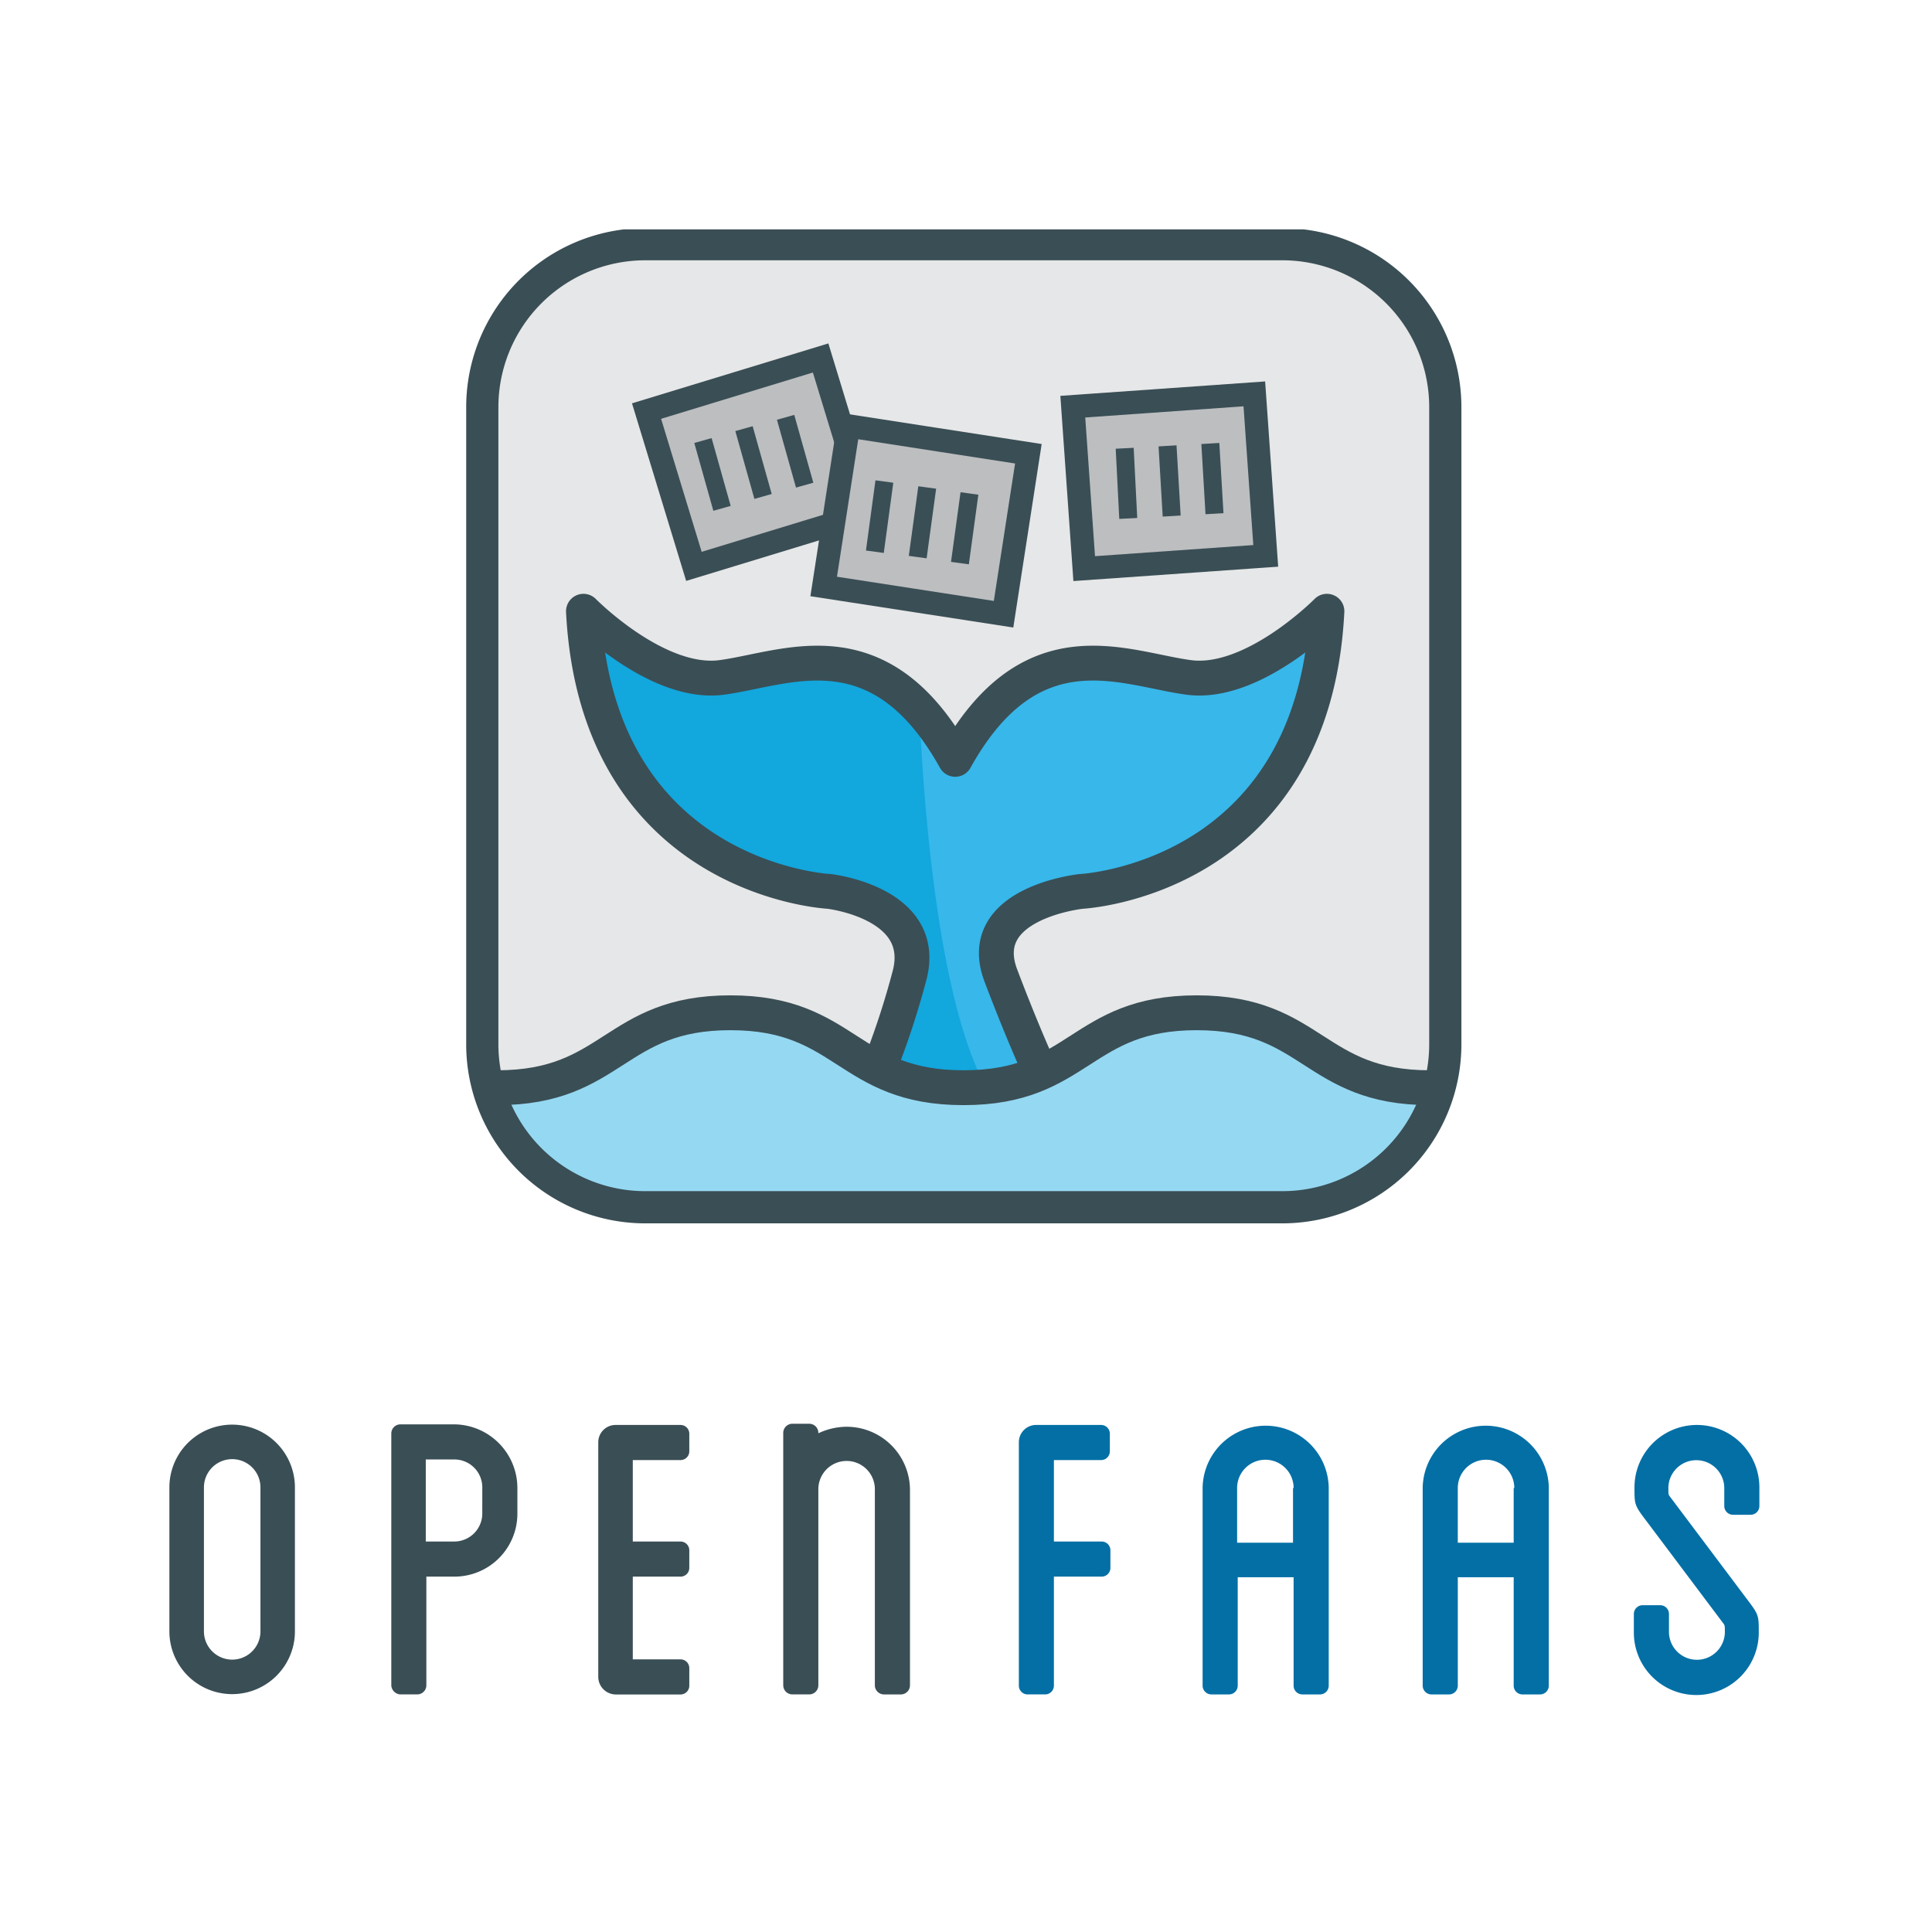 <svg id="Layer_1" data-name="Layer 1" xmlns="http://www.w3.org/2000/svg" xmlns:xlink="http://www.w3.org/1999/xlink" viewBox="0 0 197 197" height="120" width="120"><defs><style>.cls-1,.cls-10,.cls-11,.cls-12,.cls-14,.cls-15,.cls-5,.cls-7{fill:none;}.cls-2{fill:#e6e7e8;}.cls-3{fill:#12a7dd;}.cls-4{fill:#37b7ea;}.cls-10,.cls-11,.cls-12,.cls-14,.cls-15,.cls-5,.cls-7{stroke:#3a4e55;}.cls-15,.cls-5{stroke-linecap:round;stroke-linejoin:round;}.cls-5{stroke-width:3.554px;}.cls-6{fill:#95d8f2;}.cls-10,.cls-11,.cls-12,.cls-14,.cls-7{stroke-miterlimit:10;}.cls-7{stroke-width:1.834px;}.cls-8{fill:#e0e1e2;}.cls-9{fill:#bcbec0;}.cls-10{stroke-width:2.376px;}.cls-11{stroke-width:2.376px;}.cls-12{stroke-width:2.376px;}.cls-13{clip-path:url(#clip-path);}.cls-14{stroke-width:1.834px;}.cls-15{stroke-width:3.283px;}.cls-16{fill:#3a4e55;}.cls-17{fill:#036fa5;}</style><clipPath id="clip-path"><rect class="cls-1" x="17.275" y="23.389" width="162.449" height="150.222"/></clipPath></defs><title>OpenFaaS_logo_stacked</title><path class="cls-2" d="M130.813,123.1H65.737a16.621,16.621,0,0,1-16.559-16.559V41.464A16.621,16.621,0,0,1,65.737,24.9h65.077a16.621,16.621,0,0,1,16.559,16.559v65.077A16.621,16.621,0,0,1,130.813,123.1Zm0,0"/><path class="cls-3" d="M105.707,108.484c-1.153-2.729-2.49-5.886-3.639-8.918-2.853-7.458,8.188-8.611,8.188-8.611S133.91,89.742,135.3,62.389c0,0-7.581,7.7-14.193,6.732S105.037,63.662,97.4,77.491c-7.7-13.829-17.1-9.281-23.714-8.371-6.612.97-14.193-6.732-14.193-6.732,1.4,27.413,25.051,28.566,25.051,28.566s10.187,1.153,8.188,8.611a82.865,82.865,0,0,1-2.853,8.794l2.063,3.763,2.789,2.183,2.669.726h1.76l3.336-2.486,2.426-3.276Zm0,0"/><path class="cls-4" d="M120.93,69.12c-6.612-.97-16.073-5.459-23.714,8.371a23.342,23.342,0,0,0-3.46-4.915c.427,10.071,2.123,32.815,8.128,40.333l.363-.3,2.426-3.273.85-.849c-1.153-2.729-2.486-5.886-3.639-8.918-2.849-7.458,8.188-8.611,8.188-8.611s23.654-1.213,25.051-28.566c0-.061-7.522,7.641-14.193,6.732Zm0,0"/><path class="cls-5" d="M97.4,77.428c-7.7-13.827-17.1-9.278-23.714-8.368-6.612.97-14.193-6.732-14.193-6.732,1.4,27.413,25.051,28.566,25.051,28.566s10.187,1.153,8.188,8.612a83.171,83.171,0,0,1-2.853,8.794M97.4,77.428C105.1,63.6,114.5,68.15,121.109,69.06c6.612.97,14.193-6.732,14.193-6.732-1.393,27.413-25.047,28.566-25.047,28.566s-11.041,1.153-8.188,8.612c1.149,3.033,2.426,6.188,3.639,8.917"/><path class="cls-6" d="M49.908,113.093s10.007-4.732,18.8-9.825c.423-.243,5.882,0,5.882,0h4.792c.423,0,6.732,3.819,6.732,3.819s6.552,3.033,7.7,3.336,11.1-1.09,11.1-1.09l7.338-4.125,5.822-1.94,11.4,1.94s25.717,6.185,15.65,9.7c-.607.183-5.219,5.4-5.762,5.822-.487.426-15.227,3.883-15.227,3.883H94.486l-36.694-2.85Zm0,0"/><path class="cls-4" d="M65.926,41.915,83.676,36.5l4.834,15.839L70.756,57.751Zm0,0"/><path class="cls-7" d="M65.926,41.916,83.676,36.5,88.51,52.337,70.756,57.751Zm0,0"/><path class="cls-8" d="M101.4,45.466S96.545,61.3,86.055,59.66l16.252,2.669,2.426-16.376Zm0,0"/><path class="cls-9" d="M65.926,41.915,83.676,36.5l4.834,15.839L70.756,57.751Zm0,0"/><path class="cls-10" d="M65.926,41.916,83.676,36.5,88.51,52.337,70.756,57.751Zm0,0"/><path class="cls-9" d="M109.39,41.467l18.512-1.3,1.162,16.518-18.511,1.3Zm0,0"/><path class="cls-11" d="M109.39,41.467,127.9,40.162l1.163,16.518-18.511,1.3Zm0,0"/><path class="cls-9" d="M86.519,43.432l18.341,2.837-2.53,16.363L83.989,59.795Zm0,0"/><path class="cls-12" d="M86.519,43.431l18.341,2.837-2.53,16.363L83.989,59.8Zm0,0"/><path class="cls-5" d="M145.8,110.91c-11.887,0-11.887-7.641-23.778-7.641s-11.887,7.641-23.774,7.641-11.887-7.641-23.774-7.641-11.891,7.641-23.778,7.641"/><g class="cls-13"><path class="cls-14" d="M114.681,45.709l.363,7.155m4.006-7.4.423,7.158m3.942-7.4.423,7.158M90.177,49.1l-.97,7.158m5.339-6.552-.97,7.1m5.275-6.489-.97,7.1M71.678,44.92l1.943,6.914m2.242-8.127,1.943,6.914m2.3-8.067,1.943,6.915"/><path class="cls-15" d="M130.813,123.1H65.737a16.62,16.62,0,0,1-16.559-16.559V41.464A16.62,16.62,0,0,1,65.737,24.9h65.077a16.62,16.62,0,0,1,16.559,16.559v65.077A16.62,16.62,0,0,1,130.813,123.1Zm0,0"/></g><path class="cls-16" d="M30.072,151.666v14.679a6.4,6.4,0,1,1-12.8,0V151.666a6.4,6.4,0,0,1,12.8,0Zm-3.515,0a2.881,2.881,0,0,0-5.762,0v14.679a2.881,2.881,0,1,0,5.762,0Zm0,0"/><path class="cls-16" d="M52.757,151.666v2.669a6.42,6.42,0,0,1-6.368,6.428H43.475v11.1a.932.932,0,0,1-.91.91H40.81a.978.978,0,0,1-.91-.91V146.148a.931.931,0,0,1,.91-.91h5.578a6.5,6.5,0,0,1,6.368,6.428Zm-3.579,0a2.846,2.846,0,0,0-2.849-2.849H43.415v8.367h2.913a2.859,2.859,0,0,0,2.849-2.909Zm0,0"/><path class="cls-16" d="M64.524,148.817v8.367h4.852a.9.9,0,0,1,.91.91v1.76a.892.892,0,0,1-.91.91H64.524V169.2h4.852a.894.894,0,0,1,.91.91v1.76a.894.894,0,0,1-.91.91H62.764a1.8,1.8,0,0,1-1.76-1.76V147.058a1.763,1.763,0,0,1,1.76-1.76h6.612a.894.894,0,0,1,.91.91v1.76a.892.892,0,0,1-.91.91H64.524Zm0,0"/><path class="cls-17" d="M107.463,148.817v8.367h4.852a.894.894,0,0,1,.91.91v1.76a.892.892,0,0,1-.91.91h-4.852v11.1a.894.894,0,0,1-.91.91H104.8a.892.892,0,0,1-.91-.91V147.058a1.759,1.759,0,0,1,1.756-1.76h6.612a.892.892,0,0,1,.91.91v1.76a.892.892,0,0,1-.91.91h-4.792Zm0,0"/><path class="cls-17" d="M135.486,151.726v20.139a.894.894,0,0,1-.91.91h-1.76a.892.892,0,0,1-.91-.91V160.824h-5.7v11.041a.894.894,0,0,1-.91.91h-1.76a.9.9,0,0,1-.91-.91V151.726a6.431,6.431,0,0,1,12.861,0Zm-3.579,0a2.881,2.881,0,0,0-5.762,0v5.582h5.7v-5.582Zm0,0"/><path class="cls-17" d="M157.927,151.726v20.139a.894.894,0,0,1-.91.91h-1.76a.892.892,0,0,1-.91-.91V160.824h-5.7v11.041a.894.894,0,0,1-.91.91h-1.76a.9.9,0,0,1-.91-.91V151.726a6.431,6.431,0,0,1,12.861,0Zm-3.519,0a2.881,2.881,0,0,0-5.762,0v5.582h5.7v-5.582Zm0,0"/><path class="cls-17" d="M175.819,153.546v-1.879a2.851,2.851,0,0,0-5.7,0c0,.729,0,.729.184.97l7.7,10.251c1.333,1.76,1.333,1.76,1.333,3.579a6.368,6.368,0,0,1-12.737,0v-1.879a.894.894,0,0,1,.91-.91h1.76a.892.892,0,0,1,.91.91v1.879a2.851,2.851,0,0,0,5.7,0c0-.727,0-.727-.184-.97l-7.7-10.251c-1.333-1.76-1.333-1.76-1.333-3.579a6.368,6.368,0,1,1,12.737,0v1.879a.894.894,0,0,1-.91.91h-1.76a.892.892,0,0,1-.91-.91Zm0,0"/><path class="cls-16" d="M86.358,145.481a6.837,6.837,0,0,0-2.913.666v-.06a.929.929,0,0,0-.91-.91h-1.76a.933.933,0,0,0-.91.91v25.777a.935.935,0,0,0,.91.91h1.76a.933.933,0,0,0,.91-.91V151.85a2.881,2.881,0,0,1,5.762,0v20.015a.932.932,0,0,0,.91.91h1.76a.933.933,0,0,0,.91-.91V151.85a6.459,6.459,0,0,0-6.428-6.368Zm0,0"/></svg>